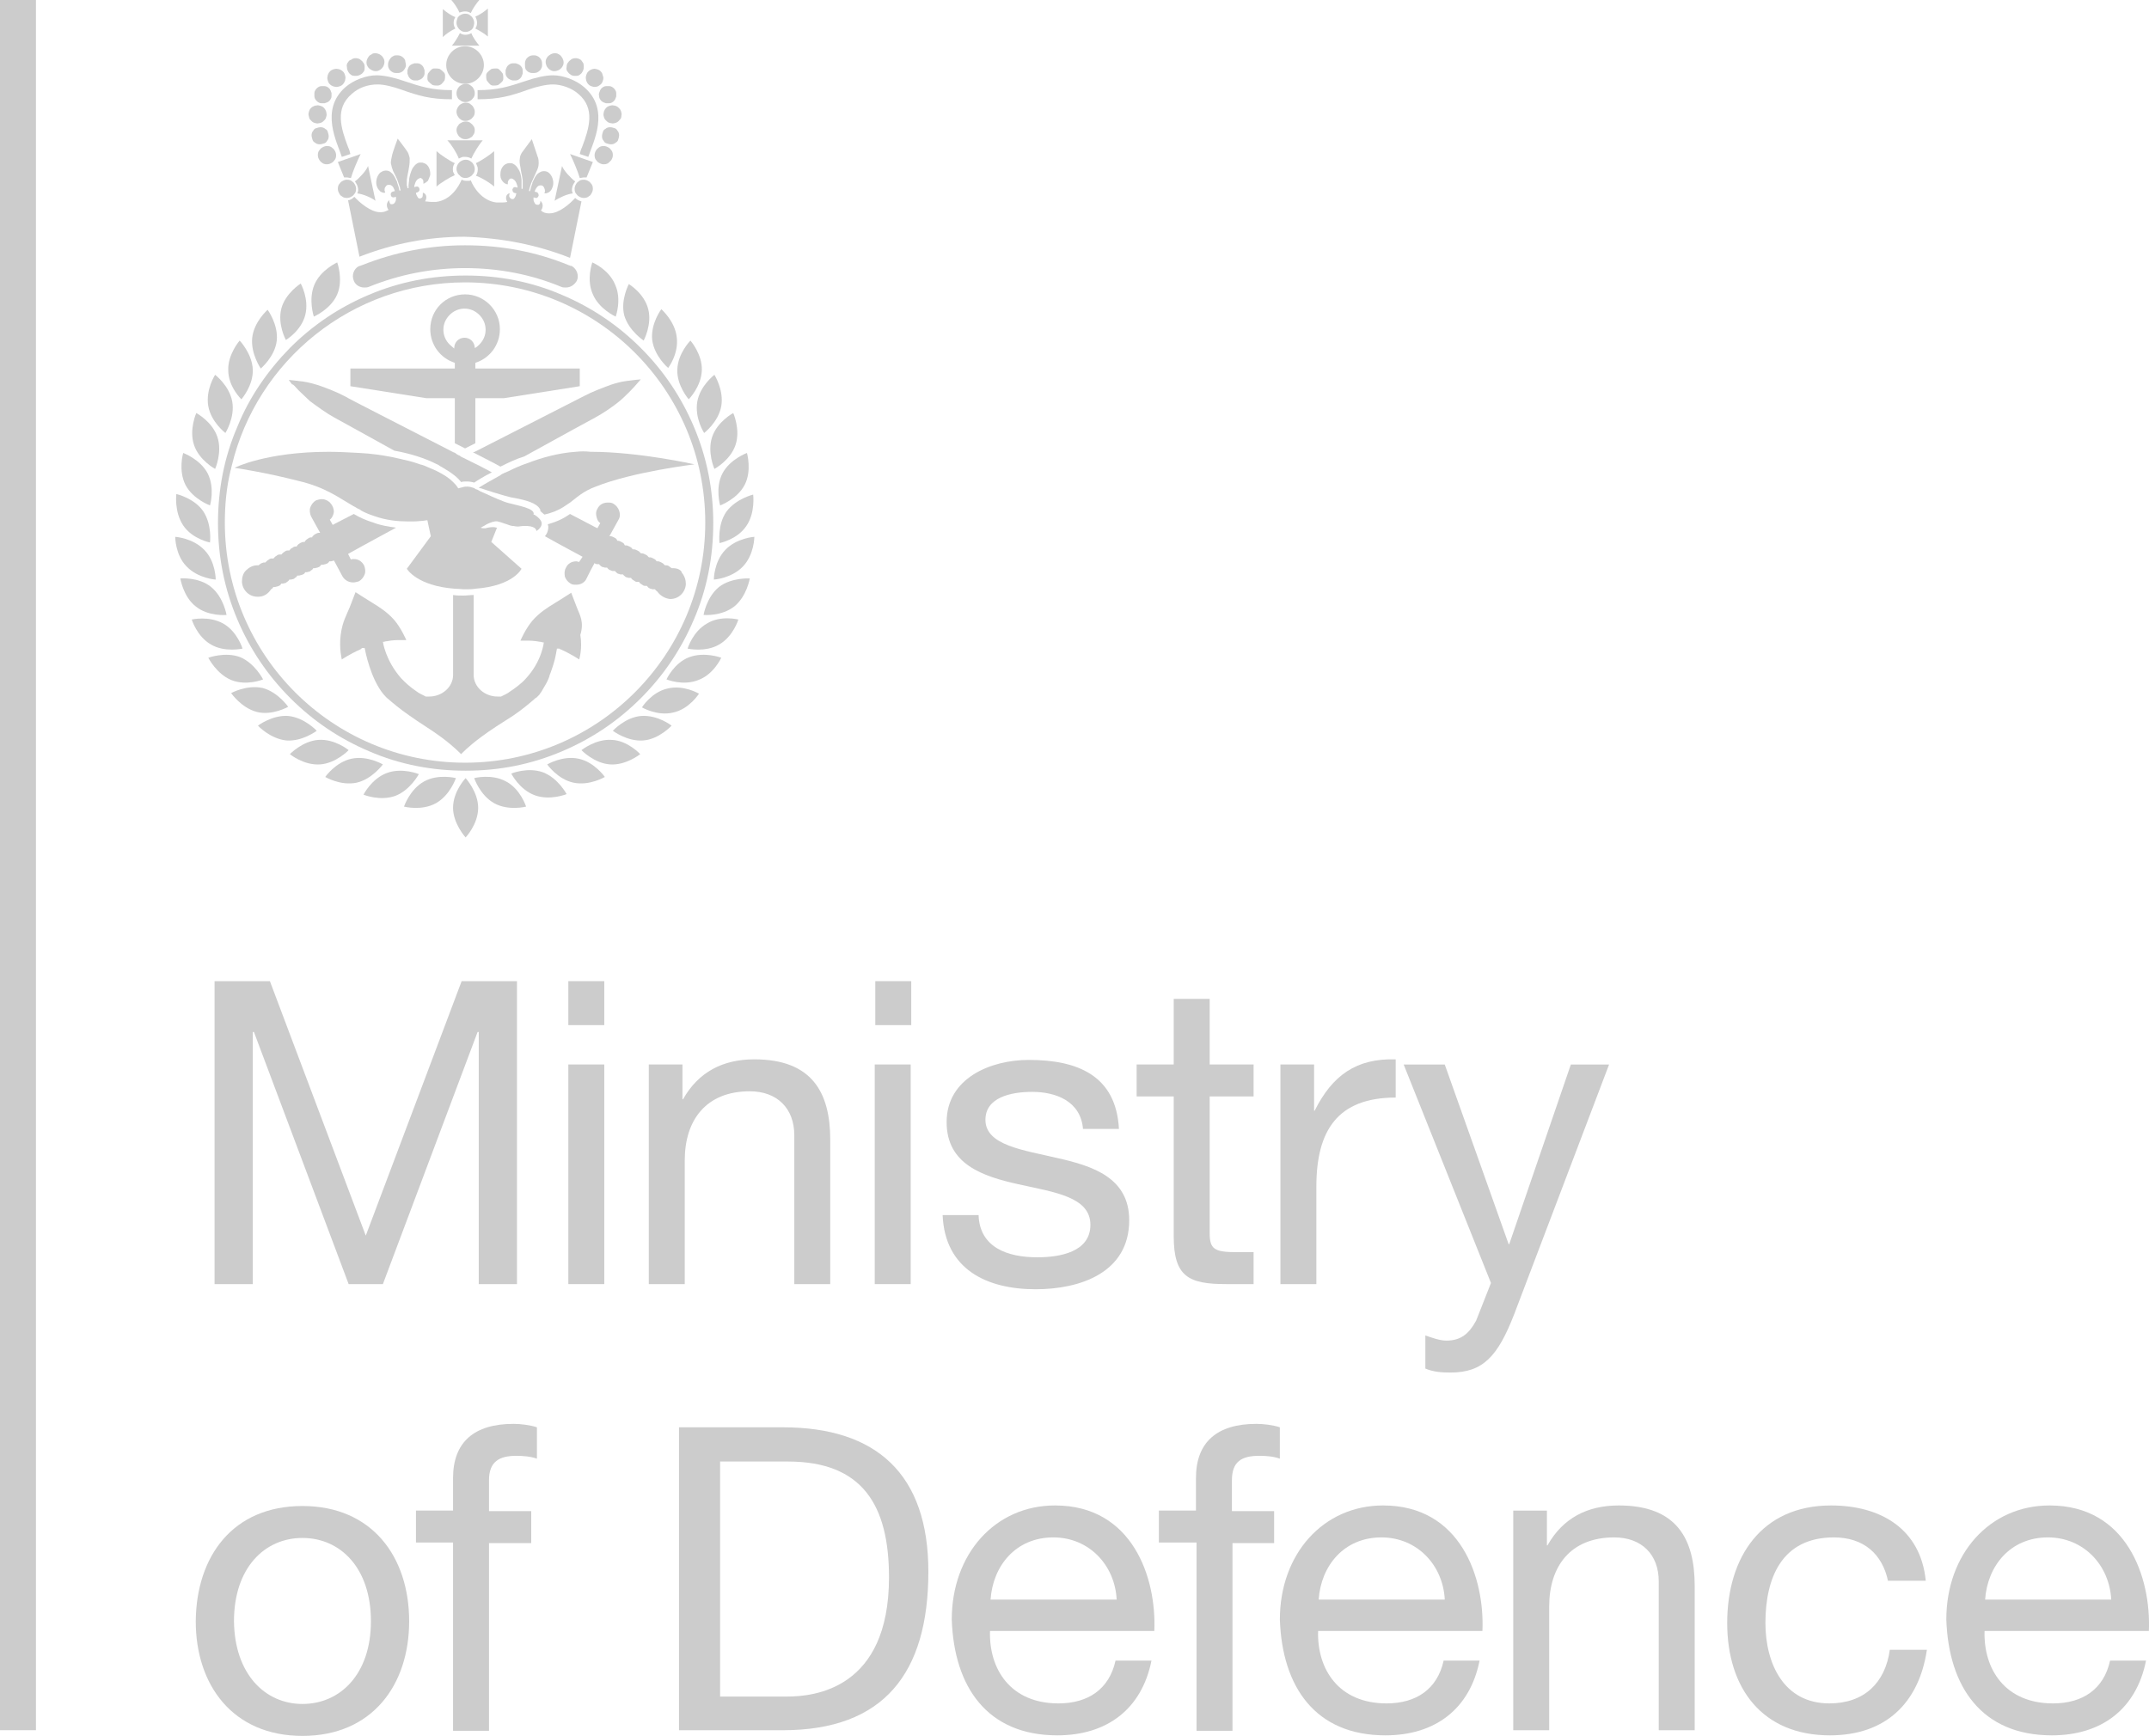 <?xml version="1.0" encoding="UTF-8" standalone="no"?>
<svg
   xmlns:dc="http://purl.org/dc/elements/1.1/"
   xmlns:cc="http://creativecommons.org/ns#"
   xmlns:rdf="http://www.w3.org/1999/02/22-rdf-syntax-ns#"
   xmlns:svg="http://www.w3.org/2000/svg"
   xmlns="http://www.w3.org/2000/svg"
   xmlns:sodipodi="http://sodipodi.sourceforge.net/DTD/sodipodi-0.dtd"
   xmlns:inkscape="http://www.inkscape.org/namespaces/inkscape"
   id="SVGRoot"
   width="500"
   height="403.98"
   version="1.1"
   viewBox="0 0 500 403.982"
   sodipodi:docname="mod.svg"
   inkscape:version="1.0.2-2 (e86c870879, 2021-01-15)">
  <defs
     id="defs1870" />
  <sodipodi:namedview
     pagecolor="#ffffff"
     bordercolor="#666666"
     borderopacity="1"
     objecttolerance="10"
     gridtolerance="10"
     guidetolerance="10"
     inkscape:pageopacity="0"
     inkscape:pageshadow="2"
     inkscape:window-width="1920"
     inkscape:window-height="1017"
     id="namedview1868"
     showgrid="false"
     inkscape:zoom="2.084"
     inkscape:cx="342.37044"
     inkscape:cy="201.99001"
     inkscape:window-x="-8"
     inkscape:window-y="-8"
     inkscape:window-maximized="1"
     inkscape:current-layer="SVGRoot" />
  <g
     transform="translate(-448.36 32.445)"
     stroke-width="1.328"
     id="g1865"
     style="fill:#cccccc;fill-opacity:1">
    <path
       d="m448.36-32.445h8.364v402.65h-8.364z"
       fill="#572642"
       id="path1649"
       style="fill:#cccccc;fill-opacity:1" />
    <path
       d="m498.28 195.9h12.878l22.303 59.21 22.303-59.21h12.878v70.494h-8.895v-58.679h-0.266l-22.038 58.679h-7.965l-22.038-58.679h-0.266v58.679h-8.895z"
       id="path1651"
       style="fill:#cccccc;fill-opacity:1" />
    <path
       d="m580.59 215.28h8.364v51.112h-8.364zm8.364-9.16h-8.364v-10.222h8.364z"
       id="path1653"
       style="fill:#cccccc;fill-opacity:1" />
    <path
       d="m599.18 215.28h7.965v8.098h0.133c3.584-6.372 9.293-9.293 16.595-9.293 13.409 0 17.657 7.7 17.657 18.719v33.588h-8.364v-34.65c0-6.24-3.983-10.222-10.355-10.222-10.222 0-15.134 6.771-15.134 16.064v28.808h-8.364v-51.112z"
       id="path1655"
       style="fill:#cccccc;fill-opacity:1" />
    <path
       d="m651.88 215.28h8.364v51.112h-8.364zm8.496-9.16h-8.364v-10.222h8.364z"
       id="path1657"
       style="fill:#cccccc;fill-opacity:1" />
    <path
       d="m676.04 250.33c0.266 7.567 6.771 9.824 13.674 9.824 5.178 0 12.346-1.195 12.346-7.567 0-6.505-8.364-7.567-16.727-9.426s-16.727-4.646-16.727-14.471c0-10.222 10.222-14.471 19.117-14.471 11.284 0 20.312 3.584 20.976 16.064h-8.364c-0.531-6.505-6.372-8.629-11.815-8.629-5.045 0-10.886 1.328-10.886 6.505 0 5.974 8.895 7.036 16.727 8.895 8.364 1.859 16.727 4.646 16.727 14.471 0 12.214-11.417 16.064-21.772 16.064-11.417 0-21.108-4.646-21.64-17.259z"
       id="path1659"
       style="fill:#cccccc;fill-opacity:1" />
    <path
       d="m729.81 215.28h10.222v7.434h-10.222v31.729c0 3.85 1.062 4.514 6.372 4.514h3.85v7.434h-6.372c-8.762 0-12.214-1.726-12.214-11.152v-32.526h-8.629v-7.434h8.629v-15.267h8.364z"
       id="path1661"
       style="fill:#cccccc;fill-opacity:1" />
    <path
       d="m746.14 215.28h7.965v10.753h0.133c4.115-8.231 9.691-12.214 18.852-11.948v8.895c-13.541 0-18.453 7.7-18.453 20.71v22.702h-8.364v-51.112z"
       id="path1663"
       style="fill:#cccccc;fill-opacity:1" />
    <path
       d="m800.7 273.3c-3.85 9.957-7.302 13.674-14.869 13.674-1.991 0-3.983-0.133-5.841-0.929v-7.7c1.593 0.531 3.319 1.195 4.912 1.195 3.452 0 5.31-1.726 6.903-4.646l3.452-8.762-20.312-50.846h9.559l14.869 41.819h0.133l14.338-41.819h8.895z"
       id="path1665"
       style="fill:#cccccc;fill-opacity:1" />
    <path
       d="m518.73 364.1c8.762 0 15.931-6.903 15.931-19.25 0-12.479-7.169-19.383-15.931-19.383-8.762 0-15.931 6.903-15.931 19.383 0.133 12.214 7.169 19.25 15.931 19.25m0-46.067c16.196 0 24.826 11.815 24.826 26.817 0 14.869-8.629 26.684-24.826 26.684-16.196 0-24.826-11.815-24.826-26.684 0.133-15.134 8.629-26.817 24.826-26.817"
       id="path1667"
       style="fill:#cccccc;fill-opacity:1" />
    <path
       d="m553.77 326.53h-8.629v-7.434h8.629v-7.567c0-8.364 4.912-12.612 14.072-12.612 1.593 0 3.85 0.266 5.443 0.797v7.302c-1.46-0.531-3.319-0.664-4.779-0.664-3.983 0-6.372 1.328-6.372 5.709v7.169h9.824v7.434h-9.824v43.677h-8.364z"
       id="path1669"
       style="fill:#cccccc;fill-opacity:1" />
    <path
       d="m615.77 362.38h15.665c6.372 0 23.764-1.726 23.764-27.746 0-16.86-6.24-26.95-23.498-26.95h-15.798v54.696zm-9.426-62.662h24.162c21.772 0 33.853 10.886 33.853 33.588 0 23.631-10.355 36.907-33.853 36.907h-24.162z"
       id="path1671"
       style="fill:#cccccc;fill-opacity:1" />
    <path
       d="m708.17 339.81c-0.398-7.965-6.372-14.471-14.736-14.471-8.762 0-14.072 6.638-14.603 14.471zm8.098 14.205c-2.257 11.284-10.355 17.391-21.905 17.391-16.329 0-24.029-11.284-24.56-26.95 0-15.267 10.09-26.552 24.029-26.552 18.055 0 23.631 16.86 23.1 29.207h-38.234c-0.266 8.895 4.779 16.86 15.931 16.86 6.903 0 11.815-3.319 13.276-9.957z"
       id="path1673"
       style="fill:#cccccc;fill-opacity:1" />
    <path
       d="m726.62 326.53h-8.629v-7.434h8.629v-7.567c0-8.364 4.912-12.612 14.072-12.612 1.593 0 3.85 0.266 5.443 0.797v7.302c-1.46-0.531-3.186-0.664-4.779-0.664-4.115 0-6.372 1.328-6.372 5.709v7.169h9.824v7.434h-9.691v43.677h-8.364v-43.81z"
       id="path1675"
       style="fill:#cccccc;fill-opacity:1" />
    <path
       d="m784.51 339.81c-0.398-7.965-6.372-14.471-14.736-14.471-8.762 0-14.072 6.638-14.603 14.471zm8.098 14.205c-2.257 11.284-10.355 17.391-21.905 17.391-16.329 0-24.029-11.284-24.56-26.95 0-15.267 10.09-26.552 24.029-26.552 18.055 0 23.631 16.86 23.1 29.207h-38.234c-0.266 8.895 4.779 16.86 15.931 16.86 6.903 0 11.815-3.319 13.276-9.957z"
       id="path1677"
       style="fill:#cccccc;fill-opacity:1" />
    <path
       d="m800.31 319.1h7.965v8.098h0.133c3.584-6.372 9.293-9.293 16.595-9.293 13.409 0 17.657 7.7 17.657 18.719v33.588h-8.364v-34.65c0-6.24-3.983-10.222-10.355-10.222-10.222 0-15.134 6.771-15.134 16.064v28.808h-8.364v-51.112z"
       id="path1679"
       style="fill:#cccccc;fill-opacity:1" />
    <path
       d="m887.66 335.56c-1.328-6.372-5.709-10.222-12.612-10.222-12.214 0-15.931 9.559-15.931 19.914 0 9.426 4.248 18.719 14.869 18.719 8.098 0 13.01-4.779 14.072-12.479h8.629c-1.859 12.479-9.691 19.914-22.569 19.914-15.665 0-23.896-10.886-23.896-26.153s7.965-27.348 24.162-27.348c11.55 0 20.843 5.443 22.038 17.524h-8.762z"
       id="path1681"
       style="fill:#cccccc;fill-opacity:1" />
    <path
       d="m939.57 339.81c-0.398-7.965-6.372-14.471-14.736-14.471-8.762 0-14.072 6.638-14.603 14.471zm8.098 14.205c-2.257 11.284-10.355 17.391-21.905 17.391-16.329 0-24.029-11.284-24.56-26.95 0-15.267 10.09-26.552 24.029-26.552 18.055 0 23.631 16.86 23.1 29.207h-38.234c-0.266 8.895 4.779 16.86 15.931 16.86 6.903 0 11.815-3.319 13.276-9.957z"
       id="path1683"
       style="fill:#cccccc;fill-opacity:1" />
    <path
       d="m565.32 9.639"
       id="path1685"
       style="fill:#cccccc;fill-opacity:1" />
    <path
       d="m580.99 27.562 2.655-13.143c-0.531-0.133-1.062-0.398-1.46-0.797-1.195 1.328-3.717 3.584-5.974 3.584h-0.266c-0.664 0-1.328-0.266-1.726-0.664 0.531-0.664 0.531-1.593 0-2.124l-0.133-0.133v0.133c0 0.266-0.133 0.664-0.398 0.797h-0.266c-0.266 0-0.531-0.133-0.664-0.398-0.133-0.266-0.266-0.531-0.266-0.797v-0.531l0.531 0.133h0.133c0.266 0 0.398-0.266 0.531-0.531 0-0.398-0.133-0.664-0.398-0.797l-0.531-0.133c0-0.133 0.133-0.398 0.266-0.664 0.266-0.398 0.531-0.797 1.062-0.797h0.133c0.266 0 0.531 0.133 0.664 0.398 0.133 0.266 0.266 0.531 0.266 0.929 0 0.133 0 0.266-0.133 0.398 0 0.133 0.133 0.133 0.266 0.133 0.266 0 0.531-0.133 0.797-0.266 0.398-0.266 0.664-0.664 0.797-1.062 0-0.133 0.133-0.266 0.133-0.398 0.266-1.062-0.133-2.257-0.797-2.921-0.398-0.398-0.797-0.531-1.328-0.531s-0.929 0.266-1.328 0.531c-0.664 0.531-0.929 1.328-1.328 2.124v0.133c-0.133 0.398-0.266 0.797-0.398 1.195 0 0.266-0.133 0.398-0.133 0.664h-0.266c0-0.266 0.133-0.398 0.133-0.664 0.133-0.398 0.266-0.797 0.398-1.195 0.398-0.929 0.797-1.726 1.195-2.655 0.266-0.531 0.531-1.195 0.531-1.859 0-0.531 0-1.195-0.266-1.726-0.266-0.797-1.328-3.983-1.328-3.983s-1.859 2.522-2.257 3.053c-0.266 0.398-0.531 0.929-0.531 1.46-0.133 0.664 0 1.328 0.133 1.991 0.133 1.062 0.398 1.991 0.531 3.053v1.328 0.664h-0.266v-0.664-1.328-0.133c-0.133-0.929-0.266-1.859-0.797-2.522-0.266-0.531-0.664-0.929-1.195-1.195-0.266-0.133-0.531-0.133-0.797-0.133-0.266 0-0.398 0-0.664 0.133-0.797 0.266-1.46 1.195-1.46 2.39v0.398c0 0.531 0.266 1.062 0.531 1.328 0.266 0.398 0.797 0.664 1.062 0.664h0.133v-0.398c0-0.266 0.133-0.531 0.398-0.797 0.133-0.133 0.266-0.133 0.398-0.133s0.266 0 0.398 0.133c0.531 0.266 0.797 0.797 0.929 1.328 0.133 0.266 0.133 0.531 0.133 0.664l-0.531-0.133h-0.133c-0.266 0-0.398 0.266-0.531 0.531 0 0.398 0.133 0.664 0.398 0.797l0.531 0.133c0 0.133-0.133 0.266-0.133 0.531-0.133 0.266-0.266 0.531-0.398 0.664-0.133 0.133-0.266 0.133-0.398 0.133-0.266 0-0.398-0.133-0.531-0.266-0.266-0.266-0.266-0.531-0.133-0.929v-0.133h-0.133c-0.664 0.266-0.929 1.062-0.398 1.991-0.531 0.133-1.062 0.133-1.593 0.133h-0.929c-3.319-0.398-5.31-3.452-5.974-5.178-0.133 0.133-0.398 0.133-0.531 0.133h-0.531c-0.398 0-0.797-0.133-1.062-0.266-0.664 1.593-2.522 4.779-5.974 5.178h-0.929c-0.664 0-1.195-0.133-1.593-0.133 0.531-0.929 0.266-1.726-0.398-1.991h-0.133v0.133c0 0.266 0 0.664-0.133 0.929-0.133 0.133-0.398 0.266-0.531 0.266s-0.266 0-0.398-0.133c-0.133-0.133-0.266-0.398-0.398-0.664-0.133-0.266-0.133-0.398-0.133-0.531l0.398-0.133c0.266-0.133 0.531-0.398 0.398-0.797 0-0.266-0.266-0.531-0.531-0.531h-0.133l-0.531 0.133c0-0.133 0-0.398 0.133-0.664 0.133-0.531 0.398-1.062 0.929-1.328 0.133 0 0.266-0.133 0.266-0.133 0.133 0 0.266 0 0.398 0.133 0.266 0.133 0.398 0.398 0.398 0.797v0.398c0.266 0 0.929-0.531 1.062-0.664 0.133-0.266 0.398-0.929 0.531-1.328v-0.398c0-1.062-0.531-2.124-1.46-2.39-0.266-0.133-0.398-0.133-0.664-0.133-0.266 0-0.531 0-0.797 0.133-0.531 0.266-0.797 0.664-1.195 1.195-0.398 0.797-0.664 1.726-0.797 2.522v0.133c0 0.398-0.133 0.929-0.133 1.328v0.664h-0.266c0-0.266 0-0.398-0.133-0.664v-1.328c0.133-1.062 0.398-1.991 0.531-3.053 0.133-0.664 0.133-1.328 0.133-1.991-0.133-0.531-0.266-1.062-0.531-1.46-0.398-0.664-2.257-3.053-2.257-3.053s-1.195 3.186-1.328 3.983c-0.133 0.531-0.266 1.195-0.266 1.726 0.133 0.664 0.266 1.195 0.531 1.859 0.398 0.797 0.929 1.726 1.195 2.655 0.133 0.398 0.266 0.797 0.398 1.195 0 0.266 0.133 0.398 0.133 0.664h-0.266c0-0.133-0.133-0.398-0.133-0.664-0.133-0.398-0.266-0.797-0.398-1.195v-0.133c-0.398-0.797-0.664-1.593-1.328-2.124-0.398-0.398-0.797-0.531-1.328-0.531s-0.929 0.266-1.328 0.531c-0.664 0.664-1.062 1.859-0.797 2.921 0 0.133 0.133 0.266 0.133 0.398 0.133 0.398 0.531 0.797 0.797 1.062 0.266 0.133 0.531 0.266 0.797 0.266 0.133 0 0.266 0 0.266-0.133 0-0.133-0.133-0.266-0.133-0.398 0-0.398 0-0.664 0.266-0.929 0.133-0.266 0.398-0.398 0.664-0.398h0.133c0.531 0 0.929 0.398 1.062 0.797 0.133 0.266 0.266 0.531 0.266 0.664l-0.531 0.133c-0.266 0.133-0.531 0.398-0.398 0.797 0 0.266 0.266 0.531 0.531 0.531h0.133l0.531-0.133v0.531c0 0.266-0.133 0.664-0.266 0.797-0.133 0.266-0.398 0.398-0.664 0.398h-0.266c-0.266-0.133-0.266-0.398-0.398-0.797v-0.133c-0.133 0-0.133 0-0.133 0.133-0.531 0.531-0.531 1.46 0 2.124-0.531 0.266-1.062 0.531-1.726 0.531h-0.266c-2.124 0-4.779-2.257-5.974-3.584-0.398 0.398-0.929 0.797-1.46 0.797l2.655 13.143c7.833-3.053 15.931-4.646 24.427-4.646 8.629 0.266 16.86 1.859 24.56 4.912"
       id="path1687"
       style="fill:#cccccc;fill-opacity:1" />
    <path
       d="m556.56 24.641c-8.364 0-16.329 1.593-24.029 4.646-0.133 0-0.266 0.133-0.398 0.133s-0.266 0.133-0.398 0.133c-1.062 0.664-1.593 1.991-1.062 3.319 0.398 1.062 1.46 1.593 2.39 1.593 0.398 0 0.664 0 1.062-0.133 7.169-2.921 14.736-4.381 22.436-4.381 7.833 0 15.4 1.46 22.436 4.381 0.266 0.133 0.664 0.133 1.062 0.133 1.062 0 1.991-0.664 2.522-1.593 0.531-1.195 0-2.655-1.062-3.319-0.133-0.133-0.266-0.133-0.398-0.133s-0.266-0.133-0.398-0.133c-7.7-3.186-15.798-4.646-24.162-4.646"
       id="path1689"
       style="fill:#cccccc;fill-opacity:1" />
    <path
       d="m556.56 33.27c30.8 0 55.891 24.958 55.891 55.891 0 30.8-24.958 55.891-55.891 55.891-30.8 0-55.891-24.958-55.891-55.891 0-4.115 0.398-8.231 1.328-12.081 0-0.133 0.133-0.266 0.133-0.398v-0.133c0-0.133 0.133-0.398 0.133-0.531 5.841-24.56 28.012-42.748 54.298-42.748m-52.97 33.588c-3.053 7.036-4.514 14.603-4.514 22.436 0 7.7 1.46 15.267 4.514 22.436 2.921 6.903 7.036 13.01 12.346 18.321 5.31 5.31 11.417 9.426 18.321 12.346 7.036 3.053 14.603 4.514 22.436 4.514 7.833 0 15.267-1.46 22.436-4.514 6.903-2.921 13.01-7.036 18.321-12.346 5.31-5.31 9.426-11.417 12.346-18.321 3.053-7.036 4.514-14.603 4.514-22.436 0-7.7-1.46-15.267-4.514-22.436-2.921-6.903-7.036-13.01-12.346-18.321s-11.417-9.426-18.321-12.346c-7.036-3.053-14.603-4.514-22.436-4.514-7.833 0-15.4 1.46-22.569 4.514-6.903 2.921-13.01 7.036-18.321 12.346-5.178 5.31-9.426 11.417-12.214 18.321"
       id="path1691"
       style="fill:#cccccc;fill-opacity:1" />
    <path
       d="m553.77 155.54c0 3.717 2.921 6.903 2.921 6.903s2.921-3.053 2.921-6.903c0-3.717-2.921-6.903-2.921-6.903s-2.921 3.053-2.921 6.903"
       id="path1693"
       style="fill:#cccccc;fill-opacity:1" />
    <path
       d="m547 149.43c-3.319 1.859-4.646 5.841-4.646 5.841s4.115 1.062 7.434-0.797c3.319-1.859 4.646-5.841 4.646-5.841s-4.115-1.062-7.434 0.797"
       id="path1695"
       style="fill:#cccccc;fill-opacity:1" />
    <path
       d="m545.81 147.71s-3.85-1.593-7.434-0.266c-3.584 1.328-5.443 5.045-5.443 5.045s3.85 1.593 7.434 0.266c3.452-1.328 5.443-5.045 5.443-5.045"
       id="path1697"
       style="fill:#cccccc;fill-opacity:1" />
    <path
       d="m537.44 145.45s-3.584-2.124-7.302-1.328c-3.717 0.797-6.107 4.248-6.107 4.248s3.584 2.124 7.302 1.328c3.584-0.797 6.107-4.248 6.107-4.248"
       id="path1699"
       style="fill:#cccccc;fill-opacity:1" />
    <path
       d="m529.48 142.13s-3.186-2.655-7.036-2.39c-3.717 0.266-6.638 3.319-6.638 3.319s3.186 2.655 7.036 2.39c3.717-0.266 6.638-3.319 6.638-3.319"
       id="path1701"
       style="fill:#cccccc;fill-opacity:1" />
    <path
       d="m515.41 134.17c-3.717-0.266-7.036 2.257-7.036 2.257s2.788 3.053 6.638 3.452c3.717 0.266 7.036-2.257 7.036-2.257s-2.788-3.053-6.638-3.452"
       id="path1703"
       style="fill:#cccccc;fill-opacity:1" />
    <path
       d="m515.41 132.04s-2.39-3.452-5.974-4.381c-3.717-0.797-7.302 1.195-7.302 1.195s2.39 3.452 5.974 4.381c3.584 0.929 7.302-1.195 7.302-1.195"
       id="path1705"
       style="fill:#cccccc;fill-opacity:1" />
    <path
       d="m509.57 125.67s-1.859-3.717-5.31-5.178c-3.452-1.328-7.434 0.133-7.434 0.133s1.859 3.717 5.31 5.178c3.584 1.46 7.434-0.133 7.434-0.133"
       id="path1707"
       style="fill:#cccccc;fill-opacity:1" />
    <path
       d="m504.79 118.5s-1.195-3.983-4.514-5.841c-3.319-1.859-7.302-0.929-7.302-0.929s1.195 3.983 4.514 5.841c3.186 1.859 7.302 0.929 7.302 0.929"
       id="path1709"
       style="fill:#cccccc;fill-opacity:1" />
    <path
       d="m493.9 108.68c2.921 2.39 7.169 1.991 7.169 1.991s-0.664-4.115-3.584-6.505c-2.921-2.39-7.169-1.991-7.169-1.991s0.664 4.248 3.584 6.505"
       id="path1711"
       style="fill:#cccccc;fill-opacity:1" />
    <path
       d="m498.55 102.44s0-4.248-2.655-6.903c-2.655-2.788-6.771-3.053-6.771-3.053s0 4.248 2.655 6.903c2.655 2.788 6.771 3.053 6.771 3.053"
       id="path1713"
       style="fill:#cccccc;fill-opacity:1" />
    <path
       d="m497.22 93.808s0.531-4.115-1.593-7.302c-2.124-3.053-6.24-3.983-6.24-3.983s-0.531 4.115 1.593 7.302c2.124 3.186 6.24 3.983 6.24 3.983"
       id="path1715"
       style="fill:#cccccc;fill-opacity:1" />
    <path
       d="m497.22 85.179s1.195-3.983-0.531-7.434c-1.726-3.319-5.709-4.779-5.709-4.779s-1.195 3.983 0.531 7.434c1.726 3.319 5.709 4.779 5.709 4.779"
       id="path1717"
       style="fill:#cccccc;fill-opacity:1" />
    <path
       d="m498.41 76.682s1.726-3.85 0.531-7.434c-1.195-3.584-4.912-5.576-4.912-5.576s-1.726 3.85-0.531 7.434 4.912 5.576 4.912 5.576"
       id="path1719"
       style="fill:#cccccc;fill-opacity:1" />
    <path
       d="m500.8 68.318s2.257-3.584 1.593-7.302c-0.664-3.717-3.983-6.24-3.983-6.24s-2.257 3.452-1.593 7.302c0.664 3.717 3.983 6.24 3.983 6.24"
       id="path1721"
       style="fill:#cccccc;fill-opacity:1" />
    <path
       d="m504.52 60.486s2.788-3.186 2.655-6.903c-0.133-3.717-3.053-6.771-3.053-6.771s-2.788 3.186-2.655 6.903c0 3.85 3.053 6.771 3.053 6.771"
       id="path1723"
       style="fill:#cccccc;fill-opacity:1" />
    <path
       d="m512.75 46.812c0.398-3.717-2.124-7.169-2.124-7.169s-3.186 2.788-3.584 6.505c-0.398 3.717 1.991 7.169 1.991 7.169s3.319-2.788 3.717-6.505"
       id="path1725"
       style="fill:#cccccc;fill-opacity:1" />
    <path
       d="m519.39 40.838c0.929-3.717-1.062-7.302-1.062-7.302s-3.584 2.257-4.514 5.841c-0.929 3.717 1.062 7.302 1.062 7.302s3.584-2.124 4.514-5.841"
       id="path1727"
       style="fill:#cccccc;fill-opacity:1" />
    <path
       d="m526.82 36.058c1.46-3.452 0-7.434 0-7.434s-3.85 1.726-5.31 5.178c-1.46 3.452-0.133 7.434-0.133 7.434s3.983-1.726 5.443-5.178"
       id="path1729"
       style="fill:#cccccc;fill-opacity:1" />
    <path
       d="m566.12 149.43c-3.319-1.859-7.434-0.797-7.434-0.797s1.328 3.983 4.646 5.841c3.319 1.859 7.434 0.797 7.434 0.797s-1.328-4.115-4.646-5.841"
       id="path1731"
       style="fill:#cccccc;fill-opacity:1" />
    <path
       d="m574.75 147.31c-3.584-1.328-7.434 0.266-7.434 0.266s1.859 3.717 5.443 5.045 7.434-0.266 7.434-0.266-1.991-3.717-5.443-5.045"
       id="path1733"
       style="fill:#cccccc;fill-opacity:1" />
    <path
       d="m582.98 144.12c-3.717-0.797-7.302 1.328-7.302 1.328s2.39 3.452 6.107 4.248 7.302-1.328 7.302-1.328-2.39-3.452-6.107-4.248"
       id="path1735"
       style="fill:#cccccc;fill-opacity:1" />
    <path
       d="m590.68 139.74c-3.717-0.266-7.036 2.39-7.036 2.39s2.921 3.053 6.638 3.319 7.036-2.39 7.036-2.39-2.921-3.186-6.638-3.319"
       id="path1737"
       style="fill:#cccccc;fill-opacity:1" />
    <path
       d="m597.58 134.17c-3.717 0.266-6.638 3.452-6.638 3.452s3.319 2.522 7.036 2.257c3.717-0.266 6.638-3.452 6.638-3.452s-3.186-2.522-7.036-2.257"
       id="path1739"
       style="fill:#cccccc;fill-opacity:1" />
    <path
       d="m603.69 127.79c-3.717 0.797-5.974 4.381-5.974 4.381s3.584 2.124 7.302 1.195c3.717-0.797 5.974-4.381 5.974-4.381s-3.584-2.124-7.302-1.195"
       id="path1741"
       style="fill:#cccccc;fill-opacity:1" />
    <path
       d="m608.74 120.49c-3.584 1.328-5.31 5.178-5.31 5.178s3.85 1.593 7.434 0.133c3.584-1.328 5.31-5.178 5.31-5.178s-3.85-1.46-7.434-0.133"
       id="path1743"
       style="fill:#cccccc;fill-opacity:1" />
    <path
       d="m612.85 112.66c-3.319 1.859-4.514 5.841-4.514 5.841s4.115 0.929 7.302-0.929c3.319-1.859 4.514-5.841 4.514-5.841s-4.115-1.062-7.302 0.929"
       id="path1745"
       style="fill:#cccccc;fill-opacity:1" />
    <path
       d="m615.64 104.16c-2.921 2.39-3.584 6.505-3.584 6.505s4.115 0.398 7.169-1.991c2.921-2.39 3.584-6.505 3.584-6.505s-4.248-0.266-7.169 1.991"
       id="path1747"
       style="fill:#cccccc;fill-opacity:1" />
    <path
       d="m617.1 95.534c-2.655 2.788-2.655 6.903-2.655 6.903s4.115-0.266 6.771-3.053c2.655-2.788 2.655-6.903 2.655-6.903s-4.115 0.266-6.771 3.053"
       id="path1749"
       style="fill:#cccccc;fill-opacity:1" />
    <path
       d="m617.36 86.639c-2.124 3.053-1.593 7.302-1.593 7.302s4.115-0.797 6.24-3.983c2.124-3.053 1.593-7.302 1.593-7.302s-3.983 0.929-6.24 3.983"
       id="path1751"
       style="fill:#cccccc;fill-opacity:1" />
    <path
       d="m616.44 77.744c-1.726 3.319-0.531 7.434-0.531 7.434s3.983-1.46 5.709-4.779 0.531-7.434 0.531-7.434-3.983 1.46-5.709 4.779"
       id="path1753"
       style="fill:#cccccc;fill-opacity:1" />
    <path
       d="m614.58 76.682s3.717-1.991 4.912-5.576-0.531-7.434-0.531-7.434-3.717 1.991-4.912 5.576c-1.195 3.584 0.531 7.434 0.531 7.434"
       id="path1755"
       style="fill:#cccccc;fill-opacity:1" />
    <path
       d="m612.19 68.318s3.319-2.522 3.983-6.24c0.664-3.717-1.593-7.302-1.593-7.302s-3.319 2.522-3.983 6.24c-0.664 3.85 1.593 7.302 1.593 7.302"
       id="path1757"
       style="fill:#cccccc;fill-opacity:1" />
    <path
       d="m608.6 60.486s2.921-2.921 3.053-6.771c0.133-3.717-2.655-6.903-2.655-6.903s-2.921 2.921-3.053 6.771c-0.133 3.717 2.655 6.903 2.655 6.903"
       id="path1759"
       style="fill:#cccccc;fill-opacity:1" />
    <path
       d="m603.82 53.184s2.522-3.319 1.991-7.169c-0.398-3.717-3.584-6.505-3.584-6.505s-2.522 3.319-2.124 7.169c0.531 3.85 3.717 6.505 3.717 6.505"
       id="path1761"
       style="fill:#cccccc;fill-opacity:1" />
    <path
       d="m598.12 46.812s1.991-3.717 1.062-7.302c-0.929-3.717-4.514-5.841-4.514-5.841s-1.991 3.717-1.062 7.302c1.062 3.584 4.514 5.841 4.514 5.841"
       id="path1763"
       style="fill:#cccccc;fill-opacity:1" />
    <path
       d="m586.17 28.624s-1.46 3.983 0.133 7.434c1.46 3.452 5.31 5.178 5.31 5.178s1.46-3.983-0.133-7.434c-1.46-3.584-5.31-5.178-5.31-5.178"
       id="path1765"
       style="fill:#cccccc;fill-opacity:1" />
    <path
       d="m578.87 118.24s0.133 0 0 0m-0.266-0.133c0.133 0 0.133 0 0 0h0.133-0.133m-3.053-0.929c0.133 0 0.133 0 0 0m-38.101 0m-3.053 0.929m-0.266 0.133c0.133 0 0.133 0 0 0 0.133 0 0 0 0 0m48.457-9.293c-0.664-1.726-1.328-3.452-1.328-3.452s-2.655 1.726-3.983 2.522c-1.328 0.797-3.452 2.124-5.045 3.983-1.593 1.859-2.788 4.646-2.788 4.646h1.328c0.797 0 1.859 0 3.186 0.266h0.133c0.133 0 0.398 0.133 0.531 0.133h0.133 0.133s-0.398 4.381-4.248 8.496c-0.797 0.929-2.522 2.257-3.584 2.921-0.664 0.531-1.328 0.797-2.124 1.195h-0.797c-3.053 0-5.576-2.257-5.576-5.045v-18.586c-0.797 0-1.593 0.133-2.39 0.133-0.797 0-1.593 0-2.39-0.133v18.586c0 2.788-2.522 5.045-5.576 5.045h-0.797c-0.664-0.398-1.46-0.664-2.124-1.195-0.797-0.531-1.991-1.46-2.788-2.257l-0.797-0.797c-3.717-4.248-4.248-8.496-4.248-8.496h0.133 0.133c0.133 0 0.398-0.133 0.531-0.133h0.133c1.328-0.266 2.39-0.266 3.186-0.266h1.328s-1.195-2.788-2.788-4.646-3.717-3.186-5.045-3.983c-1.328-0.797-3.983-2.522-3.983-2.522s-0.664 1.726-1.328 3.452-1.726 3.319-2.124 6.505c-0.398 3.186 0.266 5.709 0.266 5.709s1.726-1.195 4.381-2.39c0 0 0.133 0 0.133-0.133 0 0 0.133 0 0.133-0.133h0.133 0.133 0.133 0.133 0.133c0.133 0.664 1.328 7.036 4.381 10.753l0.133 0.133c0.266 0.266 0.531 0.664 0.929 0.929 1.062 0.929 2.788 2.39 4.912 3.85 2.39 1.726 5.31 3.452 7.434 5.045 3.053 2.257 4.646 3.983 4.646 3.983s1.593-1.726 4.646-3.983c2.124-1.593 5.045-3.452 7.567-5.045 2.124-1.46 3.85-2.921 4.912-3.85 0.133-0.133 0.266-0.266 0.398-0.266l0.664-0.664c0.133-0.133 0.133-0.266 0.266-0.398 0.266-0.266 0.398-0.664 0.664-1.062 0.133-0.266 0.266-0.398 0.398-0.664 0.398-0.664 0.797-1.46 1.062-2.257v-0.133c0.398-0.929 0.664-1.859 0.929-2.655 0.266-0.797 0.398-1.46 0.531-2.124 0.133-0.797 0.266-1.328 0.266-1.46h0.133 0.133 0.133 0.133s0.133 0 0.133 0.133h0.133c2.655 1.195 4.381 2.39 4.381 2.39s0.797-2.522 0.266-5.709c0.929-3.053-0.133-4.646-0.797-6.372"
       id="path1767"
       style="fill:#cccccc;fill-opacity:1" />
    <path
       d="m552.98 47.741c-0.929-0.929-1.46-2.124-1.46-3.452s0.531-2.522 1.46-3.452c0.929-0.929 2.124-1.46 3.452-1.46s2.522 0.531 3.452 1.46c0.929 0.929 1.46 2.124 1.46 3.452s-0.531 2.522-1.46 3.452c-0.266 0.266-0.664 0.664-1.062 0.797 0-1.328-1.062-2.39-2.39-2.39s-2.39 1.062-2.39 2.39v0.133c-0.266-0.266-0.664-0.531-1.062-0.929m1.195 12.479v10.488c0.797 0.398 1.593 0.797 2.39 1.195 0.797-0.398 1.593-0.797 2.39-1.195v-10.488h6.638l17.657-2.788v-4.115h-24.295v-1.328c3.319-1.062 5.709-4.115 5.709-7.833 0-4.514-3.717-8.098-8.098-8.098-4.514 0-8.098 3.584-8.098 8.098 0 3.717 2.39 6.771 5.709 7.833v1.328h-24.295v4.115l17.657 2.788z"
       id="path1769"
       style="fill:#cccccc;fill-opacity:1" />
    <path
       d="m558.42 72.832c0.133 0.133 0.398 0.133 0.531 0.266 1.991 1.062 3.983 1.991 5.841 3.053 1.593-0.797 3.452-1.726 5.576-2.39 8.895-4.912 15.931-8.762 16.462-9.027 1.726-0.929 4.115-2.522 5.709-3.85 0.797-0.664 1.726-1.593 2.522-2.39s1.46-1.593 1.46-1.593l0.929-1.062-1.328 0.133s-1.062 0.133-2.124 0.266c-1.062 0.133-2.522 0.531-3.319 0.797-1.859 0.664-4.646 1.726-6.372 2.655-0.797 0.398-12.214 6.24-25.224 12.878-0.266 0.133-0.531 0.266-0.664 0.266"
       id="path1771"
       style="fill:#cccccc;fill-opacity:1" />
    <path
       d="m530.54 103.1c0.398 0 0.929-0.133 1.328-0.266 0.664-0.398 1.062-0.929 1.328-1.593 0.266-0.664 0.133-1.46-0.133-2.124-0.531-0.929-1.328-1.46-2.39-1.46-0.266 0-0.531 0-0.664 0.133l-0.531-1.062-0.133-0.266c1.46-0.797 5.709-3.186 11.152-6.107-1.859-0.266-3.584-0.531-5.31-1.195-1.726-0.531-3.186-1.195-4.514-1.991l-4.381 2.257c-0.266 0.133-0.398 0.266-0.531 0.266l-0.664-1.195c0.398-0.266 0.664-0.797 0.797-1.195 0.266-0.664 0.133-1.46-0.266-2.124-0.531-0.929-1.46-1.46-2.39-1.46-0.398 0-0.929 0.133-1.328 0.266-0.664 0.398-1.062 0.929-1.328 1.593-0.266 0.664-0.133 1.46 0.133 2.124l2.124 3.85h-0.266c-0.266 0-0.531 0.133-0.797 0.266-0.266 0.133-0.398 0.266-0.664 0.531 0 0-0.133 0.133-0.133 0.266h-0.266c-0.266 0-0.531 0.133-0.664 0.266-0.266 0.133-0.398 0.266-0.664 0.531 0 0.133-0.133 0.133-0.133 0.266h-0.266c-0.266 0-0.531 0.133-0.797 0.266-0.266 0.133-0.398 0.266-0.664 0.531 0 0.133-0.133 0.133-0.133 0.266h-0.266c-0.266 0-0.531 0.133-0.664 0.266-0.266 0.133-0.531 0.266-0.664 0.531l-0.133 0.133h-0.398c-0.266 0-0.531 0.133-0.664 0.266-0.266 0.133-0.398 0.266-0.664 0.531 0 0.133-0.133 0.133-0.133 0.133h-0.398c-0.266 0-0.531 0.133-0.664 0.266-0.266 0.133-0.398 0.266-0.664 0.531 0 0.133-0.133 0.133-0.133 0.133h-0.398c-0.266 0-0.531 0.133-0.664 0.266-0.266 0.133-0.398 0.266-0.664 0.531 0 0-0.133 0.133-0.133 0.133h-0.398c-0.266 0.133-0.531 0.133-0.664 0.266-0.133 0.133-0.398 0.266-0.531 0.398h-0.266-0.133c-0.929 0-1.859 0.531-2.522 1.195-0.664 0.664-0.929 1.593-0.929 2.655 0.133 1.991 1.726 3.452 3.584 3.452h0.266c1.195 0 2.257-0.664 2.921-1.726 0.266-0.133 0.398-0.266 0.531-0.531h0.133 0.266c0.133 0 0.398-0.133 0.531-0.133s0.266-0.133 0.398-0.133c0.266-0.133 0.398-0.266 0.531-0.531h0.133 0.266c0.133 0 0.398-0.133 0.531-0.133s0.266-0.133 0.398-0.266c0.266-0.133 0.398-0.266 0.531-0.531h0.133 0.266c0.133 0 0.398-0.133 0.531-0.133s0.266-0.133 0.398-0.266c0.266-0.133 0.398-0.266 0.531-0.531h0.133 0.266c0.133 0 0.398-0.133 0.531-0.133s0.266-0.133 0.398-0.133c0.266-0.133 0.398-0.266 0.531-0.531h0.133 0.266c0.133 0 0.398-0.133 0.531-0.133s0.266-0.133 0.398-0.266c0.266-0.133 0.398-0.266 0.531-0.531h0.133 0.266c0.133 0 0.398-0.133 0.531-0.133 0.133 0 0.266-0.133 0.398-0.133 0.266-0.133 0.398-0.398 0.531-0.531h0.133 0.266c0.133 0 0.398-0.133 0.531-0.133 0.133 0 0.266-0.133 0.398-0.133 0.266-0.133 0.398-0.266 0.531-0.531h0.133 0.266c0.133 0 0.398-0.133 0.531-0.133 0.133 0 0.133 0 0.133-0.133l0.929 1.726 1.062 1.991c0.531 0.929 1.46 1.46 2.522 1.46"
       id="path1773"
       style="fill:#cccccc;fill-opacity:1" />
    <path
       d="m517.93 58.494c0.797 0.797 1.859 1.726 2.522 2.39 1.593 1.195 3.983 2.921 5.709 3.85 0.531 0.266 6.24 3.452 13.94 7.7 3.717 0.664 7.036 1.726 9.691 3.053 0.266 0.133 0.664 0.266 0.929 0.531 0.266 0.133 0.531 0.266 0.929 0.531 0.929 0.531 1.726 1.062 2.39 1.593 0.664 0.531 1.195 1.062 1.593 1.593 0.398-0.133 0.929-0.133 1.328-0.133 0.664 0 1.328 0.133 1.726 0.266 0.797-0.531 2.257-1.46 4.115-2.39-1.328-0.664-2.655-1.46-4.115-2.124-0.797-0.398-1.593-0.797-2.39-1.195-0.266-0.133-0.664-0.266-0.929-0.531-0.266-0.133-0.664-0.266-0.929-0.531-0.133-0.133-0.398-0.266-0.531-0.266-12.878-6.638-24.427-12.479-25.224-13.01-1.726-0.929-4.381-1.991-6.372-2.655-0.929-0.266-2.257-0.664-3.319-0.797-1.195-0.133-2.124-0.266-2.124-0.266l-1.328-0.133 0.797 1.062c0.266-0.133 0.797 0.664 1.593 1.46"
       id="path1775"
       style="fill:#cccccc;fill-opacity:1" />
    <path
       d="m605.02 99.782h-0.133-0.266c-0.133-0.133-0.398-0.266-0.531-0.398-0.133-0.133-0.398-0.266-0.664-0.266h-0.398c0-0.133-0.133-0.133-0.133-0.133-0.133-0.266-0.398-0.398-0.664-0.531s-0.531-0.266-0.664-0.266h-0.398l-0.133-0.133c-0.133-0.266-0.398-0.398-0.664-0.531-0.266-0.133-0.531-0.266-0.664-0.266h-0.398c0-0.133-0.133-0.133-0.133-0.133-0.133-0.266-0.398-0.398-0.664-0.531-0.266-0.133-0.531-0.266-0.797-0.266h-0.266c0-0.133-0.133-0.133-0.133-0.133-0.133-0.266-0.398-0.398-0.664-0.531-0.266-0.133-0.531-0.266-0.797-0.266h-0.266l-0.133-0.133c-0.133-0.266-0.398-0.398-0.664-0.531-0.266-0.133-0.531-0.266-0.797-0.266h-0.266c0-0.133-0.133-0.133-0.133-0.266-0.133-0.266-0.398-0.398-0.664-0.531-0.266-0.133-0.531-0.266-0.664-0.266h-0.266c0-0.133-0.133-0.133-0.133-0.266-0.133-0.266-0.398-0.398-0.664-0.531-0.266-0.133-0.531-0.266-0.797-0.266h-0.266l2.124-3.85c0.398-0.664 0.398-1.328 0.133-2.124-0.266-0.664-0.664-1.195-1.328-1.593-0.398-0.266-0.797-0.266-1.328-0.266-1.062 0-1.991 0.531-2.39 1.46-0.398 0.664-0.398 1.328-0.133 2.124 0.133 0.531 0.398 0.929 0.797 1.195l-0.664 1.195c-0.133-0.133-0.398-0.133-0.531-0.266l-5.841-3.053c-1.328 0.929-2.788 1.726-5.178 2.39 0 0.133 0.133 0.398 0.133 0.531 0 0.664-0.133 1.46-0.797 2.257 4.248 2.39 7.567 4.115 8.762 4.779l-0.266 0.398-0.531 0.797c-0.266 0-0.398-0.133-0.664-0.133-1.062 0-1.991 0.531-2.39 1.46-0.398 0.664-0.398 1.328-0.266 2.124 0.266 0.664 0.664 1.195 1.328 1.593 0.398 0.266 0.797 0.266 1.328 0.266 1.062 0 1.991-0.531 2.39-1.46l0.929-1.859 0.929-1.726 0.133 0.133c0.266 0.133 0.398 0.133 0.531 0.133h0.266 0.133c0.133 0.266 0.398 0.398 0.531 0.531 0.133 0.133 0.266 0.133 0.398 0.133 0.266 0.133 0.398 0.133 0.531 0.133h0.266 0.133c0.133 0.266 0.398 0.398 0.531 0.531 0.133 0 0.266 0.133 0.398 0.133 0.133 0.133 0.398 0.133 0.531 0.133h0.266 0.133c0.133 0.266 0.398 0.398 0.531 0.531 0.133 0.133 0.266 0.133 0.398 0.133 0.133 0.133 0.398 0.133 0.531 0.133h0.266 0.133c0.133 0.266 0.398 0.398 0.531 0.531 0.133 0.133 0.266 0.133 0.398 0.133 0.133 0.133 0.398 0.133 0.531 0.133h0.266 0.133c0.133 0.266 0.266 0.398 0.531 0.531 0.133 0.133 0.266 0.133 0.398 0.266 0.133 0.133 0.398 0.133 0.531 0.133h0.266 0.133c0.133 0.266 0.266 0.398 0.531 0.531 0.133 0.133 0.266 0.133 0.398 0.266s0.398 0.133 0.531 0.133h0.266 0.133c0.133 0.266 0.266 0.398 0.531 0.531 0.133 0.133 0.266 0.133 0.398 0.133 0.133 0.133 0.398 0.133 0.531 0.133h0.266 0.133c0.133 0.266 0.398 0.398 0.531 0.531 0.664 0.929 1.726 1.593 2.921 1.726h0.133c1.859 0 3.452-1.46 3.584-3.452 0-0.929-0.266-1.859-0.929-2.655-0.133-0.664-1.062-1.062-1.991-1.062"
       id="path1777"
       style="fill:#cccccc;fill-opacity:1" />
    <path
       d="m530.54 85.311c0.266 0.133 0.531 0.266 0.929 0.531 0.266 0.133 0.664 0.266 0.929 0.531 0.929 0.531 1.991 0.929 3.186 1.328 2.655 0.929 5.31 1.195 7.434 1.195h0.664 1.062c0.797 0 1.46-0.133 1.991-0.133 0.664-0.133 1.062-0.133 1.062-0.133l0.797 3.717-5.576 7.567s2.257 3.983 11.152 4.646c0.797 0 1.593 0.133 2.39 0.133 0.797 0 1.726 0 2.39-0.133 8.895-0.664 10.753-4.646 10.753-4.646l-7.036-6.24 1.328-3.319c-0.266 0-0.531-0.133-0.797-0.133-0.797 0-1.46 0.133-1.859 0.266h-0.398-0.266l-0.531-0.133c0.133 0 0.266-0.133 0.531-0.266 0.266-0.133 0.531-0.266 0.929-0.531 0.797-0.398 1.859-0.797 2.522-0.664 0.133 0 0.266 0.133 0.531 0.133 0.398 0.133 0.797 0.266 1.195 0.398 0.531 0.133 0.929 0.398 1.726 0.531h0.266c0.531 0.133 0.929 0.133 1.062 0.133 0.398 0 0.531-0.133 1.593-0.133h0.531c2.257 0.133 2.124 1.195 2.124 1.195 0.133-0.133 0.398-0.266 0.531-0.398 0.664-0.664 0.797-1.195 0.664-1.726-0.133-0.266-0.266-0.531-0.531-0.797-0.266-0.266-0.531-0.531-0.797-0.664-0.266-0.266-0.531-0.266-0.531-0.266 0.531-1.46-3.85-2.124-5.709-2.655-1.195-0.266-3.85-1.46-5.841-2.39-0.664-0.266-1.195-0.531-1.593-0.797h-0.133c-0.266-0.133-0.398-0.133-0.398-0.266-0.133 0-0.266-0.133-0.398-0.133-0.398-0.133-0.797-0.266-1.328-0.266-0.398 0-0.664 0-1.062 0.133-0.531 0.133-1.062 0.266-1.062 0.266s-0.266-0.531-0.929-1.195c-0.133-0.133-0.266-0.266-0.398-0.398-0.797-0.797-1.991-1.593-3.85-2.522-0.266-0.133-0.664-0.266-0.929-0.398-0.266-0.133-0.664-0.266-0.929-0.398-0.531-0.266-1.195-0.531-1.859-0.664-1.062-0.398-2.39-0.797-3.717-1.062-0.929-0.266-1.859-0.398-2.921-0.664-2.124-0.398-4.646-0.797-7.434-0.929-2.522-0.133-4.912-0.266-7.169-0.266-14.603 0-21.905 3.717-21.905 3.717s7.169 1.062 14.869 3.053c6.24 1.46 9.293 3.85 12.745 5.841"
       id="path1779"
       style="fill:#cccccc;fill-opacity:1" />
    <path
       d="m582.32 72.699c-3.983 0.266-7.833 1.328-11.284 2.655-1.593 0.531-3.053 1.195-4.381 1.859-0.266 0.133-0.664 0.266-0.929 0.398-0.266 0.133-0.664 0.266-0.929 0.531-2.39 1.328-4.248 2.39-5.045 2.921l0.398 0.133h0.133c0.664 0.266 5.31 1.726 7.036 2.124 0.266 0 0.531 0.133 0.797 0.133 2.788 0.531 5.045 1.195 5.841 2.522 0.133 0.133 0.133 0.266 0.133 0.531 0.266 0.266 0.664 0.531 0.929 0.797 1.859-0.398 3.319-1.062 4.381-1.726 0.266-0.133 0.531-0.398 0.797-0.531 0.266-0.133 0.531-0.398 0.797-0.531 1.593-1.195 3.053-2.655 5.974-3.717 8.629-3.452 22.967-5.178 22.967-5.178s-12.878-2.921-24.162-2.921c-1.195-0.133-2.257-0.133-3.452 0"
       id="path1781"
       style="fill:#cccccc;fill-opacity:1" />
    <path
       d="m559.35-27.134c0 0.531-0.133 0.929-0.398 1.328 1.062 0.531 2.124 1.195 2.921 1.859v-6.505c-0.797 0.664-1.859 1.46-2.921 1.859 0.266 0.531 0.398 0.929 0.398 1.46"
       id="path1783"
       style="fill:#cccccc;fill-opacity:1" />
    <path
       d="m556.56-29.79c0.531 0 0.929 0.133 1.328 0.398 0.531-1.195 1.328-2.257 1.991-3.053h-6.505c0.664 0.797 1.46 1.859 1.859 2.921 0.398-0.133 0.929-0.266 1.328-0.266"
       id="path1785"
       style="fill:#cccccc;fill-opacity:1" />
    <path
       d="m553.91-27.134c0-0.531 0.133-0.929 0.398-1.328-1.062-0.398-2.124-1.195-2.921-1.859v6.505c0.797-0.797 1.859-1.46 2.921-1.991-0.266-0.398-0.398-0.797-0.398-1.328"
       id="path1787"
       style="fill:#cccccc;fill-opacity:1" />
    <path
       d="m559.88-21.824c-0.664-0.797-1.46-1.859-1.859-2.921-0.398 0.266-0.929 0.398-1.328 0.398-0.531 0-0.929-0.133-1.328-0.398-0.531 1.062-1.195 2.124-1.859 2.921z"
       id="path1789"
       style="fill:#cccccc;fill-opacity:1" />
    <path
       d="m555.5-25.409c0.266 0.266 0.664 0.398 1.195 0.398 0.398 0 0.797-0.133 1.195-0.398 0.266-0.133 0.398-0.398 0.531-0.531 0.133-0.398 0.266-0.797 0.266-1.195s-0.133-0.797-0.398-1.195c-0.133-0.266-0.398-0.398-0.531-0.531-0.266-0.266-0.664-0.398-1.195-0.398-0.398 0-0.797 0.133-1.195 0.398-0.266 0.133-0.398 0.398-0.531 0.531-0.133 0.398-0.266 0.797-0.266 1.195s0.133 0.797 0.398 1.195c0.133 0.133 0.266 0.398 0.531 0.531"
       id="path1791"
       style="fill:#cccccc;fill-opacity:1" />
    <path
       d="m555.5-9.079c0.266 0.266 0.664 0.398 1.195 0.398 0.398 0 0.797-0.133 1.195-0.398 0.266-0.133 0.398-0.398 0.531-0.531 0.266-0.266 0.398-0.664 0.398-1.195 0-0.398-0.133-0.797-0.398-1.195-0.133-0.266-0.398-0.398-0.531-0.531-0.266-0.266-0.664-0.398-1.195-0.398-0.398 0-0.797 0.133-1.195 0.398-0.266 0.133-0.398 0.398-0.531 0.531-0.266 0.398-0.398 0.797-0.398 1.328 0 0.398 0.133 0.797 0.398 1.195 0.133 0.133 0.266 0.266 0.531 0.398"
       id="path1793"
       style="fill:#cccccc;fill-opacity:1" />
    <path
       d="m555.5-4.698c0.266 0.266 0.664 0.398 1.195 0.398 0.398 0 0.797-0.133 1.195-0.398 0.266-0.133 0.398-0.398 0.531-0.531 0.266-0.266 0.398-0.664 0.398-1.195 0-0.398-0.133-0.797-0.398-1.195-0.133-0.266-0.398-0.398-0.531-0.531-0.266-0.266-0.664-0.398-1.195-0.398-0.398 0-0.797 0.133-1.195 0.398-0.266 0.133-0.398 0.398-0.531 0.531-0.266 0.398-0.398 0.797-0.398 1.195s0.133 0.797 0.398 1.195c0.133 0.133 0.266 0.398 0.531 0.531"
       id="path1795"
       style="fill:#cccccc;fill-opacity:1" />
    <path
       d="m555.5-0.45c0.266 0.266 0.664 0.398 1.195 0.398 0.398 0 0.797-0.133 1.195-0.398 0.266-0.133 0.398-0.266 0.531-0.531 0.266-0.266 0.398-0.664 0.398-1.195 0-0.398-0.133-0.797-0.398-1.062-0.133-0.266-0.398-0.398-0.531-0.531-0.266-0.266-0.664-0.398-1.195-0.398-0.398 0-0.797 0.133-1.195 0.398-0.266 0.133-0.398 0.266-0.531 0.531-0.266 0.266-0.398 0.664-0.398 1.062s0.133 0.797 0.398 1.195c0.133 0.266 0.266 0.398 0.531 0.531"
       id="path1797"
       style="fill:#cccccc;fill-opacity:1" />
    <path
       d="m527.89 13.224c0.266 0.266 0.664 0.398 1.195 0.398 0.398 0 0.797-0.133 1.195-0.398 0.266-0.133 0.398-0.398 0.531-0.531 0.266-0.266 0.398-0.664 0.398-1.195 0-0.398-0.133-0.797-0.398-1.195-0.133-0.266-0.398-0.398-0.531-0.531-0.266-0.266-0.664-0.398-1.195-0.398-0.398 0-0.797 0.133-1.195 0.398-0.266 0.133-0.398 0.398-0.531 0.531-0.266 0.266-0.398 0.664-0.398 1.195 0 0.398 0.133 0.797 0.398 1.195 0.133 0.266 0.266 0.398 0.531 0.531"
       id="path1799"
       style="fill:#cccccc;fill-opacity:1" />
    <path
       d="m555.5 8.577c0.266 0.266 0.664 0.398 1.195 0.398 0.398 0 0.797-0.133 1.195-0.398 0.266-0.133 0.398-0.398 0.531-0.531 0.266-0.266 0.398-0.664 0.398-1.195 0-0.398-0.133-0.797-0.398-1.195-0.133-0.266-0.398-0.398-0.531-0.531-0.398-0.266-0.664-0.398-1.195-0.398-0.398 0-0.797 0.133-1.195 0.398-0.266 0.133-0.398 0.398-0.531 0.531-0.266 0.398-0.398 0.797-0.398 1.195s0.133 0.797 0.398 1.195c0.133 0.133 0.266 0.266 0.531 0.531"
       id="path1801"
       style="fill:#cccccc;fill-opacity:1" />
    <path
       d="m556.56-12.929c2.39 0 4.381-1.991 4.381-4.381 0-2.39-1.991-4.381-4.381-4.381s-4.381 1.991-4.381 4.381c0 2.39 1.991 4.381 4.381 4.381"
       id="path1803"
       style="fill:#cccccc;fill-opacity:1" />
    <path
       d="m527.89 4.064c-1.062-3.319-5.178-10.886 0.797-16.196 1.991-1.726 4.912-2.788 7.302-2.788 1.726 0 4.115 0.531 6.372 1.328 3.983 1.328 6.505 2.124 11.152 2.124v2.124c-5.045 0-7.7-0.797-11.815-2.257-1.859-0.664-3.983-1.195-5.443-1.195-2.39 0-4.514 0.797-6.107 2.257-3.85 3.319-2.522 7.833-0.797 12.346 0.266 0.531 0.398 1.062 0.531 1.593z"
       id="path1805"
       style="fill:#cccccc;fill-opacity:1" />
    <path
       d="m549.92 10.967c1.062-0.929 3.053-2.124 4.248-2.655-0.133-0.266-0.266-0.531-0.398-0.797-0.133-0.797 0-1.46 0.398-1.991-1.195-0.531-3.186-1.859-4.248-2.788z"
       id="path1807"
       style="fill:#cccccc;fill-opacity:1" />
    <path
       d="m563.33 10.967v-8.231c-1.062 0.929-3.053 2.257-4.248 2.788 0.133 0.266 0.266 0.531 0.398 0.929 0.133 0.664 0 1.46-0.398 1.991 1.195 0.398 3.186 1.593 4.248 2.522"
       id="path1809"
       style="fill:#cccccc;fill-opacity:1" />
    <path
       d="m555.1 4.462c0.266-0.133 0.531-0.266 0.929-0.398h0.531c0.531 0 1.062 0.133 1.46 0.398 0.531-1.195 1.726-3.186 2.655-4.248h-8.231c0.929 0.929 2.257 3.053 2.655 4.248"
       id="path1811"
       style="fill:#cccccc;fill-opacity:1" />
    <path
       d="m528.42 8.843h0.531c0.398 0 0.664 0.133 1.062 0.133 0.398-1.46 1.593-4.248 2.257-5.576l-5.31 1.859z"
       id="path1813"
       style="fill:#cccccc;fill-opacity:1" />
    <path
       d="m535.72 14.286-1.726-8.098c-0.398 1.062-1.991 2.788-3.053 3.584 0.266 0.398 0.531 0.797 0.664 1.328 0.133 0.531 0.133 1.062-0.133 1.46 1.328 0.133 3.452 1.062 4.248 1.726"
       id="path1815"
       style="fill:#cccccc;fill-opacity:1" />
    <path
       d="m548.73-16.248c-0.266 0.266-0.531 0.531-0.797 0.929-0.133 0.398-0.133 0.797-0.133 1.195 0 0.266 0.133 0.531 0.266 0.664 0.266 0.266 0.531 0.531 0.929 0.797 0.398 0.133 0.797 0.133 1.195 0.133 0.266 0 0.531-0.133 0.797-0.266 0.266-0.266 0.531-0.531 0.797-0.929 0.133-0.398 0.133-0.797 0.133-1.195 0-0.266-0.133-0.531-0.266-0.664-0.266-0.266-0.531-0.531-0.929-0.797-0.398-0.133-0.797-0.133-1.195-0.133-0.266 0-0.531 0-0.797 0.266"
       id="path1817"
       style="fill:#cccccc;fill-opacity:1" />
    <path
       d="m544.75-17.709c-0.398 0.133-0.797 0.266-1.062 0.531s-0.398 0.664-0.531 1.062v0.797c0.133 0.398 0.266 0.797 0.531 1.062 0.266 0.266 0.664 0.531 1.062 0.531h0.797c0.398-0.133 0.797-0.266 1.062-0.531 0.266-0.266 0.531-0.664 0.531-1.062v-0.797c-0.133-0.398-0.266-0.797-0.531-1.062-0.266-0.266-0.664-0.531-1.062-0.531h-0.797"
       id="path1819"
       style="fill:#cccccc;fill-opacity:1" />
    <path
       d="m539.97-19.434c-0.398 0.133-0.664 0.398-0.929 0.797-0.266 0.398-0.398 0.797-0.398 1.195 0 0.266 0 0.531 0.133 0.797 0.133 0.398 0.398 0.664 0.797 0.929 0.398 0.266 0.797 0.266 1.195 0.266 0.266 0 0.531 0 0.797-0.133 0.398-0.133 0.664-0.398 0.929-0.797 0.266-0.398 0.398-0.797 0.266-1.195 0-0.266-0.133-0.531-0.133-0.797-0.133-0.398-0.398-0.664-0.797-0.929-0.398-0.266-0.797-0.266-1.195-0.266-0.266 0-0.531 0-0.664 0.133"
       id="path1821"
       style="fill:#cccccc;fill-opacity:1" />
    <path
       d="m534.39-19.567c-0.266 0.266-0.531 0.664-0.664 1.062-0.133 0.398-0.133 0.797 0 1.195 0.133 0.266 0.266 0.531 0.398 0.664 0.266 0.266 0.664 0.531 1.062 0.664s0.797 0.133 1.195 0c0.266-0.133 0.531-0.266 0.664-0.398 0.266-0.266 0.531-0.531 0.664-1.062 0.133-0.398 0.133-0.797 0-1.195-0.133-0.266-0.266-0.531-0.398-0.664-0.266-0.266-0.531-0.531-1.062-0.664-0.398-0.133-0.797-0.133-1.195 0-0.133 0.133-0.398 0.266-0.664 0.398"
       id="path1823"
       style="fill:#cccccc;fill-opacity:1" />
    <path
       d="m529.35-17.974c-0.266 0.266-0.398 0.664-0.266 1.195 0 0.398 0.133 0.797 0.398 1.195 0.133 0.266 0.398 0.398 0.531 0.531 0.266 0.266 0.664 0.266 1.195 0.266 0.398 0 0.797-0.133 1.195-0.398 0.266-0.133 0.398-0.398 0.531-0.531 0.266-0.266 0.266-0.664 0.266-1.195 0-0.398-0.133-0.797-0.398-1.062-0.133-0.266-0.398-0.398-0.531-0.531-0.266-0.266-0.664-0.398-1.195-0.398-0.398 0-0.797 0.133-1.062 0.398-0.266 0-0.531 0.266-0.664 0.531"
       id="path1825"
       style="fill:#cccccc;fill-opacity:1" />
    <path
       d="m524.57-14.655c-0.133 0.398 0 0.797 0.133 1.195 0.133 0.398 0.398 0.664 0.797 0.929 0.266 0.133 0.531 0.266 0.797 0.266 0.398 0.133 0.797 0 1.195-0.133s0.664-0.398 0.929-0.797c0.133-0.266 0.266-0.531 0.266-0.797 0.133-0.398 0-0.797-0.133-1.195s-0.398-0.664-0.797-0.929c-0.266-0.133-0.531-0.266-0.797-0.266-0.398-0.133-0.797 0-1.195 0.133-0.398 0.133-0.664 0.398-0.929 0.797-0.133 0.266-0.266 0.531-0.266 0.797"
       id="path1827"
       style="fill:#cccccc;fill-opacity:1" />
    <path
       d="m521.51-10.009c0 0.398 0.266 0.797 0.531 1.062 0.266 0.266 0.664 0.531 1.062 0.531h0.797c0.398-0.133 0.797-0.266 1.062-0.531s0.531-0.664 0.531-1.062v-0.797c-0.133-0.398-0.266-0.797-0.531-1.062s-0.664-0.531-1.062-0.531h-0.797c-0.398 0-0.797 0.266-1.062 0.531-0.266 0.266-0.531 0.664-0.531 1.062v0.797"
       id="path1829"
       style="fill:#cccccc;fill-opacity:1" />
    <path
       d="m520.45-4.698c0.266 0.266 0.531 0.664 0.929 0.797s0.797 0.266 1.195 0.133c0.266 0 0.531-0.133 0.797-0.266 0.266-0.266 0.664-0.531 0.797-0.929 0.133-0.398 0.266-0.797 0.133-1.195 0-0.266-0.133-0.531-0.266-0.797-0.266-0.398-0.531-0.664-0.929-0.797s-0.797-0.266-1.195-0.133c-0.266 0-0.531 0.133-0.797 0.266-0.398 0.266-0.664 0.531-0.797 0.929s-0.266 0.797-0.133 1.195 0.133 0.664 0.266 0.797"
       id="path1831"
       style="fill:#cccccc;fill-opacity:1" />
    <path
       d="m521.65 0.745c0.266 0.266 0.664 0.398 1.062 0.398 0.398 0 0.797-0.133 1.195-0.266 0.266-0.133 0.398-0.266 0.531-0.531 0.266-0.266 0.398-0.664 0.398-1.062s-0.133-0.797-0.266-1.195c-0.133-0.266-0.266-0.398-0.531-0.531-0.266-0.266-0.664-0.398-1.062-0.398-0.398 0-0.797 0.133-1.195 0.266-0.266 0.133-0.398 0.266-0.531 0.531-0.266 0.266-0.398 0.664-0.398 1.062s0.133 0.797 0.266 1.195c0.133 0.266 0.266 0.398 0.531 0.531"
       id="path1833"
       style="fill:#cccccc;fill-opacity:1" />
    <path
       d="m523.24 5.391c0.266 0.266 0.664 0.398 1.195 0.398 0.398 0 0.797-0.133 1.195-0.398 0.266-0.133 0.398-0.398 0.531-0.531 0.266-0.266 0.398-0.664 0.398-1.195 0-0.398-0.133-0.797-0.398-1.195-0.133-0.266-0.398-0.398-0.531-0.531-0.266-0.266-0.664-0.398-1.195-0.398-0.398 0-0.797 0.133-1.195 0.398-0.266 0.133-0.398 0.398-0.531 0.531-0.266 0.266-0.398 0.664-0.398 1.195 0 0.398 0.133 0.797 0.398 1.195 0.133 0.133 0.266 0.398 0.531 0.531"
       id="path1835"
       style="fill:#cccccc;fill-opacity:1" />
    <path
       d="m585.37 13.224c-0.266 0.266-0.664 0.398-1.195 0.398-0.398 0-0.797-0.133-1.195-0.398-0.266-0.133-0.398-0.398-0.531-0.531-0.266-0.266-0.398-0.664-0.398-1.195 0-0.398 0.133-0.797 0.398-1.195 0.133-0.266 0.398-0.398 0.531-0.531 0.266-0.266 0.664-0.398 1.195-0.398 0.398 0 0.797 0.133 1.195 0.398 0.266 0.133 0.398 0.398 0.531 0.531 0.266 0.266 0.398 0.664 0.398 1.195 0 0.398-0.133 0.797-0.398 1.195-0.133 0.266-0.266 0.398-0.531 0.531"
       id="path1837"
       style="fill:#cccccc;fill-opacity:1" />
    <path
       d="m585.24 4.064c1.062-3.319 5.178-10.886-0.929-16.196-1.991-1.726-4.912-2.788-7.302-2.788-1.726 0-4.115 0.531-6.372 1.328-3.983 1.328-6.505 2.124-11.152 2.124v2.124c5.045 0 7.7-0.797 11.815-2.257 1.859-0.664 4.115-1.195 5.709-1.195 1.859 0 4.381 0.797 5.974 2.257 3.85 3.319 2.522 7.833 0.797 12.346-0.266 0.531-0.398 1.062-0.531 1.593z"
       id="path1839"
       style="fill:#cccccc;fill-opacity:1" />
    <path
       d="m584.84 8.843h-0.531c-0.398 0-0.664 0.133-1.062 0.133-0.398-1.46-1.593-4.248-2.257-5.576l5.31 1.859z"
       id="path1841"
       style="fill:#cccccc;fill-opacity:1" />
    <path
       d="m577.4 14.286 1.726-8.098c0.398 1.062 1.991 2.788 3.053 3.584-0.266 0.398-0.531 0.797-0.664 1.328-0.133 0.531-0.133 1.062 0.133 1.46-1.328 0.133-3.319 1.062-4.248 1.726"
       id="path1843"
       style="fill:#cccccc;fill-opacity:1" />
    <path
       d="m564.53-16.248c0.266 0.266 0.531 0.531 0.797 0.929 0.133 0.398 0.133 0.797 0.133 1.195 0 0.266-0.133 0.531-0.266 0.664-0.266 0.266-0.531 0.531-0.929 0.797-0.398 0.133-0.797 0.133-1.195 0.133-0.266 0-0.531-0.133-0.664-0.266-0.266-0.266-0.531-0.531-0.797-0.929-0.133-0.398-0.133-0.797-0.133-1.195 0-0.266 0.133-0.531 0.266-0.664 0.266-0.266 0.531-0.531 0.929-0.797 0.398-0.133 0.797-0.133 1.195-0.133 0.133 0 0.398 0 0.664 0.266"
       id="path1845"
       style="fill:#cccccc;fill-opacity:1" />
    <path
       d="m568.38-17.709c0.398 0.133 0.797 0.266 1.062 0.531 0.266 0.266 0.531 0.664 0.531 1.062v0.797c-0.133 0.398-0.266 0.797-0.531 1.062-0.266 0.266-0.664 0.531-1.062 0.531h-0.797c-0.398-0.133-0.797-0.266-1.062-0.531-0.266-0.266-0.531-0.664-0.531-1.062v-0.797c0.133-0.398 0.266-0.797 0.531-1.062 0.266-0.266 0.664-0.531 1.062-0.531h0.797"
       id="path1847"
       style="fill:#cccccc;fill-opacity:1" />
    <path
       d="m573.29-19.434c0.398 0.133 0.664 0.398 0.929 0.797 0.266 0.398 0.266 0.797 0.266 1.195 0 0.266 0 0.531-0.133 0.797-0.133 0.398-0.398 0.664-0.797 0.929-0.398 0.266-0.797 0.266-1.195 0.266-0.266 0-0.531 0-0.797-0.133-0.398-0.133-0.664-0.398-0.929-0.797-0.133-0.398-0.133-0.797-0.133-1.195 0-0.266 0-0.531 0.133-0.797 0.133-0.398 0.398-0.664 0.797-0.929 0.398-0.266 0.797-0.266 1.195-0.266 0.133 0 0.398 0 0.664 0.133"
       id="path1849"
       style="fill:#cccccc;fill-opacity:1" />
    <path
       d="m578.73-19.567c0.266 0.266 0.531 0.664 0.664 1.062s0.133 0.797 0 1.195c-0.133 0.266-0.266 0.531-0.398 0.664-0.266 0.266-0.531 0.531-1.062 0.664-0.398 0.133-0.797 0.133-1.195 0-0.266-0.133-0.531-0.266-0.664-0.398-0.266-0.266-0.531-0.531-0.664-1.062-0.133-0.398-0.133-0.797 0-1.195 0.133-0.266 0.266-0.531 0.398-0.664 0.266-0.266 0.664-0.531 1.062-0.664s0.797-0.133 1.195 0c0.266 0.133 0.531 0.266 0.664 0.398"
       id="path1851"
       style="fill:#cccccc;fill-opacity:1" />
    <path
       d="m583.91-17.974c0.266 0.266 0.266 0.664 0.266 1.195 0 0.398-0.133 0.797-0.398 1.195-0.133 0.266-0.398 0.398-0.531 0.531-0.266 0.266-0.664 0.266-1.195 0.266-0.398 0-0.797-0.133-1.062-0.398-0.266-0.133-0.398-0.398-0.531-0.531-0.266-0.266-0.398-0.664-0.266-1.195 0-0.398 0.133-0.797 0.398-1.062 0.133-0.266 0.398-0.398 0.531-0.531 0.266-0.266 0.664-0.398 1.195-0.398 0.398 0 0.797 0.133 1.195 0.398 0 0 0.266 0.266 0.398 0.531"
       id="path1853"
       style="fill:#cccccc;fill-opacity:1" />
    <path
       d="m588.69-14.655c0.133 0.398 0 0.797-0.133 1.195-0.133 0.398-0.398 0.664-0.797 0.929-0.266 0.133-0.398 0.266-0.664 0.266-0.398 0.133-0.797 0-1.195-0.133s-0.664-0.398-0.929-0.797c-0.133-0.266-0.266-0.531-0.266-0.797-0.133-0.398 0-0.797 0.133-1.195s0.398-0.664 0.797-0.929c0.266-0.133 0.531-0.266 0.664-0.266 0.398-0.133 0.797 0 1.195 0.133 0.398 0.133 0.664 0.398 0.929 0.797 0.133 0.266 0.133 0.531 0.266 0.797"
       id="path1855"
       style="fill:#cccccc;fill-opacity:1" />
    <path
       d="m591.74-10.009c-0.133 0.398-0.266 0.797-0.531 1.062-0.266 0.266-0.664 0.531-1.062 0.531h-0.797c-0.398-0.133-0.797-0.266-1.062-0.531-0.266-0.266-0.531-0.664-0.531-1.062 0-0.266-0.133-0.531 0-0.797 0.133-0.398 0.266-0.797 0.531-1.062 0.266-0.266 0.664-0.531 1.062-0.531h0.797c0.398 0 0.797 0.266 1.062 0.531 0.266 0.266 0.531 0.664 0.531 1.062v0.797"
       id="path1857"
       style="fill:#cccccc;fill-opacity:1" />
    <path
       d="m592.67-4.698c-0.266 0.266-0.531 0.664-0.929 0.797-0.398 0.133-0.797 0.266-1.195 0.133-0.266 0-0.531-0.133-0.797-0.266-0.266-0.266-0.664-0.531-0.797-0.929s-0.266-0.797-0.133-1.195c0-0.266 0.133-0.531 0.266-0.797 0.266-0.398 0.531-0.664 0.929-0.797 0.398-0.133 0.797-0.266 1.195-0.133 0.266 0 0.531 0.133 0.797 0.266 0.266 0.266 0.664 0.531 0.797 0.929 0.133 0.398 0.266 0.797 0.133 1.195 0 0.398-0.133 0.664-0.266 0.797"
       id="path1859"
       style="fill:#cccccc;fill-opacity:1" />
    <path
       d="m591.61 0.745c-0.266 0.266-0.664 0.398-1.062 0.398-0.398 0-0.797-0.133-1.195-0.266-0.266-0.133-0.398-0.266-0.531-0.531-0.266-0.266-0.398-0.664-0.398-1.062s0.133-0.797 0.266-1.195c0.133-0.266 0.266-0.398 0.531-0.531 0.266-0.266 0.664-0.398 1.062-0.398 0.398 0 0.797 0.133 1.195 0.266 0.266 0.133 0.398 0.266 0.531 0.531 0.266 0.266 0.398 0.664 0.398 1.062s-0.133 0.797-0.266 1.195c-0.133 0.266-0.266 0.398-0.531 0.531"
       id="path1861"
       style="fill:#cccccc;fill-opacity:1" />
    <path
       d="m590.02 5.391c-0.266 0.266-0.664 0.398-1.195 0.398-0.398 0-0.797-0.133-1.195-0.398-0.266-0.133-0.398-0.398-0.531-0.531-0.266-0.266-0.398-0.664-0.398-1.195 0-0.398 0.133-0.797 0.398-1.195 0.133-0.266 0.398-0.398 0.531-0.531 0.266-0.266 0.664-0.398 1.195-0.398 0.398 0 0.797 0.133 1.195 0.398 0.266 0.133 0.398 0.398 0.531 0.531 0.266 0.266 0.398 0.664 0.398 1.195 0 0.398-0.133 0.797-0.398 1.195-0.133 0.133-0.398 0.398-0.531 0.531"
       id="path1863"
       style="fill:#cccccc;fill-opacity:1" />
  </g>
</svg>

